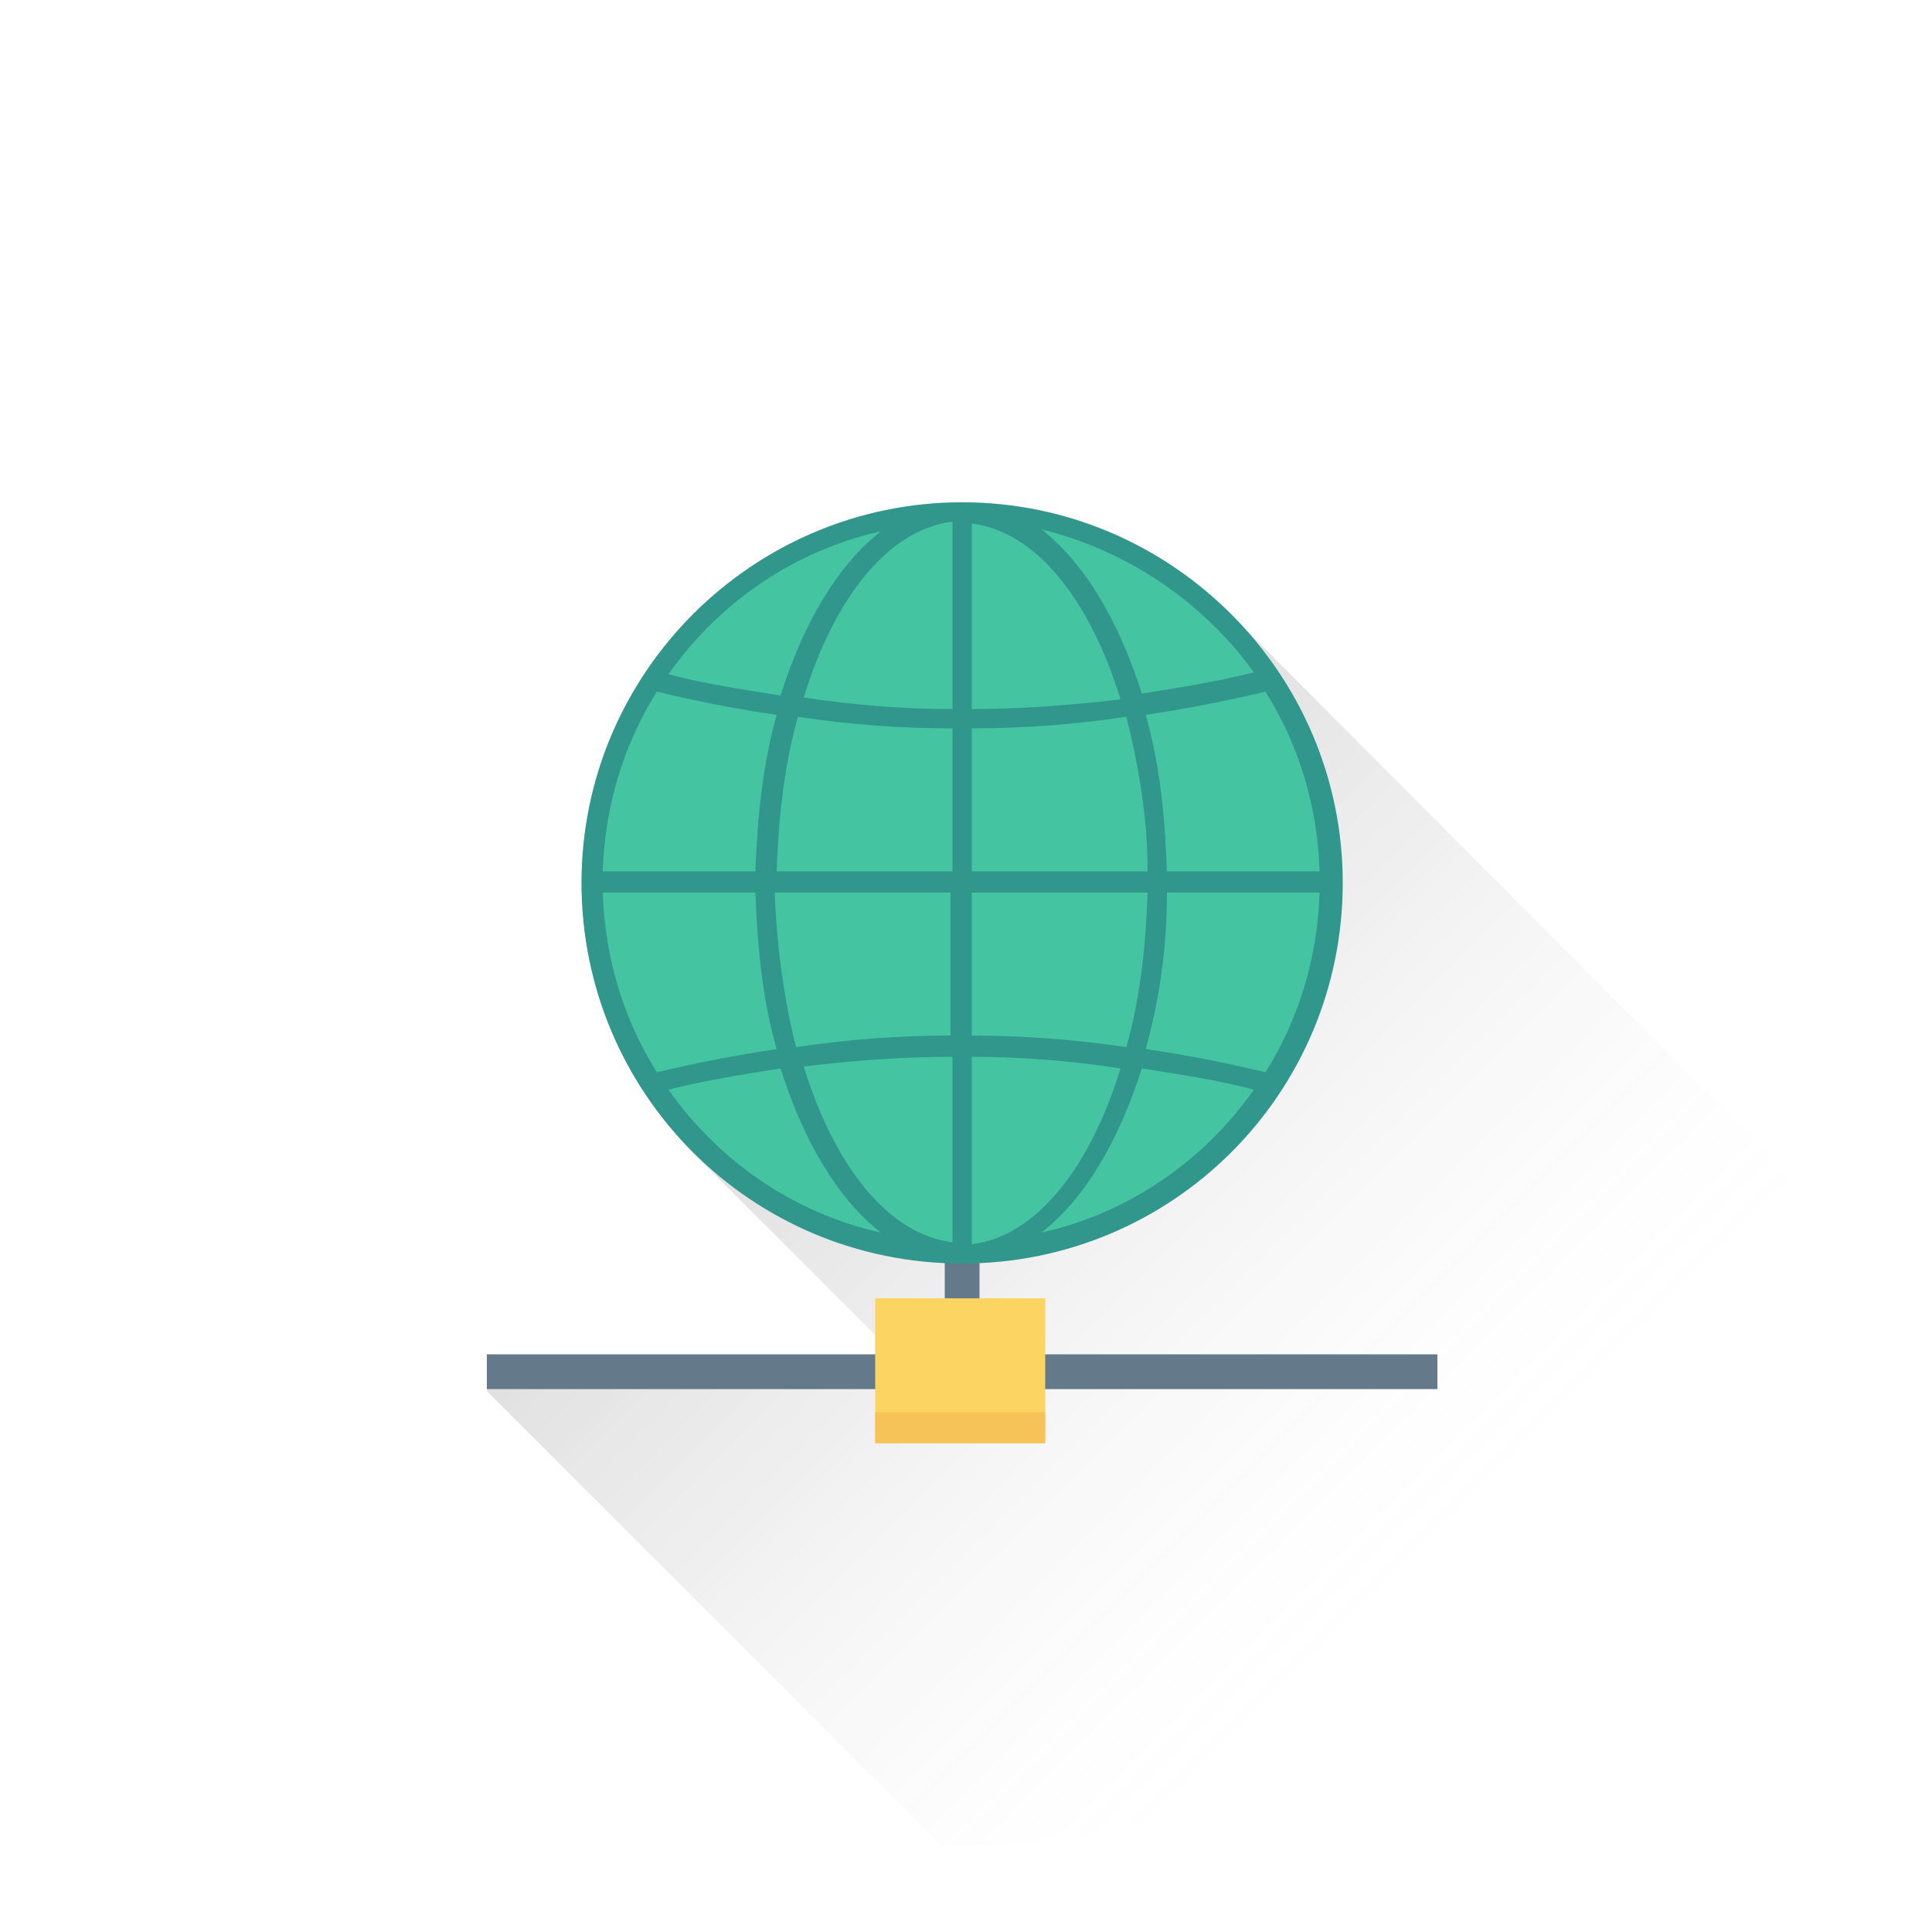 <svg version="1.1" id="Layer_1" xmlns="http://www.w3.org/2000/svg" x="0" y="0" viewBox="0 0 100 100" style="enable-background:new 0 0 100 100" xml:space="preserve"><style>.st1{fill:#64798a}.st2{fill:#fcd462}.st3{fill:#f6c358}.st4{fill:#44c4a1}.st6{display:none}.st7{display:inline}.st9{fill:#3a556a}.st13{fill:#d5d6db}</style><linearGradient id="SVGID_1_" gradientUnits="userSpaceOnUse" x1="-575.85" y1="1229.619" x2="-623.865" y2="1277.634" gradientTransform="matrix(1 0 0 -1 654 1315.15)"><stop offset=".061" style="stop-color:#fff;stop-opacity:0"/><stop offset=".162" style="stop-color:#cdcdcd;stop-opacity:.107"/><stop offset=".284" style="stop-color:#979797;stop-opacity:.237"/><stop offset=".407" style="stop-color:#696969;stop-opacity:.369"/><stop offset=".53" style="stop-color:#434343;stop-opacity:.499"/><stop offset=".651" style="stop-color:#262626;stop-opacity:.628"/><stop offset=".771" style="stop-color:#111;stop-opacity:.756"/><stop offset=".888" style="stop-color:#040404;stop-opacity:.881"/><stop offset="1" style="stop-color:#000"/></linearGradient><path d="M93.3 61.5 63.8 31.9c-3.6-3.7-8.5-5.9-14-5.9-10.8 0-19.7 8.8-19.7 19.7 0 5.3 2.2 10.2 5.6 13.8l9.6 9.6v1.1H25.2V72l23.5 23.5h1.1c21-.2 38.6-14.6 43.5-34z" style="opacity:.2;fill:url(#SVGID_1_);enable-background:new"/><path class="st1" d="M25.2 70.1h49.2v1.8H25.2zM48.9 64.3h1.8V70h-1.8z"/><path class="st2" d="M45.3 67.2h8.8v7.5h-8.8z"/><path class="st3" d="M45.3 73.1h8.8v1.6h-8.8z"/><circle class="st4" cx="49.8" cy="45.7" r="19.2"/><path d="M49.8 26C39 26 30.1 34.8 30.1 45.7s8.8 19.7 19.7 19.7 19.7-8.8 19.7-19.7S60.6 26 49.8 26zm.5 11.7c2.7 0 5.3-.2 8-.6.6 2.4 1.1 5.1 1.1 8h-9.1v-7.4zm0-1v-9.6c3.3.4 6.1 3.9 7.7 9.1-2.6.3-5.1.5-7.7.5zm-1 0c-2.5 0-5.1-.2-7.7-.6 1.6-5.2 4.4-8.7 7.7-9.1v9.7zm0 1v7.4h-9.1c.1-2.9.4-5.5 1.1-8 2.6.4 5.3.6 8 .6zm-10.2 7.4h-7.9c.1-3.4 1.1-6.6 2.8-9.3 2.1.5 4.1.9 6.2 1.2-.7 2.5-1 5.2-1.1 8.1zm0 1.1c.1 2.9.4 5.7 1.1 8.1-2 .3-4.1.7-6.2 1.2-1.7-2.7-2.7-5.9-2.8-9.3h7.9zm1 0h9.1v7.4c-2.7 0-5.3.2-8 .6-.6-2.4-1-5.2-1.1-8zm9.2 8.5v9.6c-3.3-.4-6.1-3.9-7.7-9.1 2.5-.3 5.1-.5 7.7-.5zm1 0c2.5 0 5.1.2 7.7.6-1.6 5.2-4.4 8.7-7.7 9.1v-9.7zm0-1.1v-7.4h9.1c-.1 2.9-.4 5.5-1.1 8-2.7-.4-5.4-.6-8-.6zm10.1-7.4h7.9c-.1 3.4-1.1 6.6-2.8 9.3-2.1-.5-4.1-.9-6.2-1.2.7-2.5 1.1-5.2 1.1-8.1zm0-1.1c-.1-2.9-.4-5.7-1.1-8.1 2-.3 4.1-.7 6.2-1.2 1.7 2.7 2.7 5.9 2.8 9.3h-7.9zm4.5-10.3c-2 .5-3.9.8-5.8 1.1-1.2-3.8-3-6.8-5.2-8.5 4.5 1.1 8.4 3.8 11 7.4zm-19.3-7.3c-2.2 1.7-4 4.7-5.2 8.5-1.9-.3-3.9-.6-5.8-1.1 2.6-3.7 6.5-6.4 11-7.4zm-11 28.9c2-.5 3.9-.8 5.8-1.1 1.2 3.8 3 6.8 5.2 8.5-4.5-1-8.4-3.7-11-7.4zm19.3 7.4c2.2-1.7 4-4.7 5.2-8.5 1.9.3 3.9.6 5.8 1.1-2.6 3.7-6.5 6.4-11 7.4z" style="fill:#31978c"/></svg>